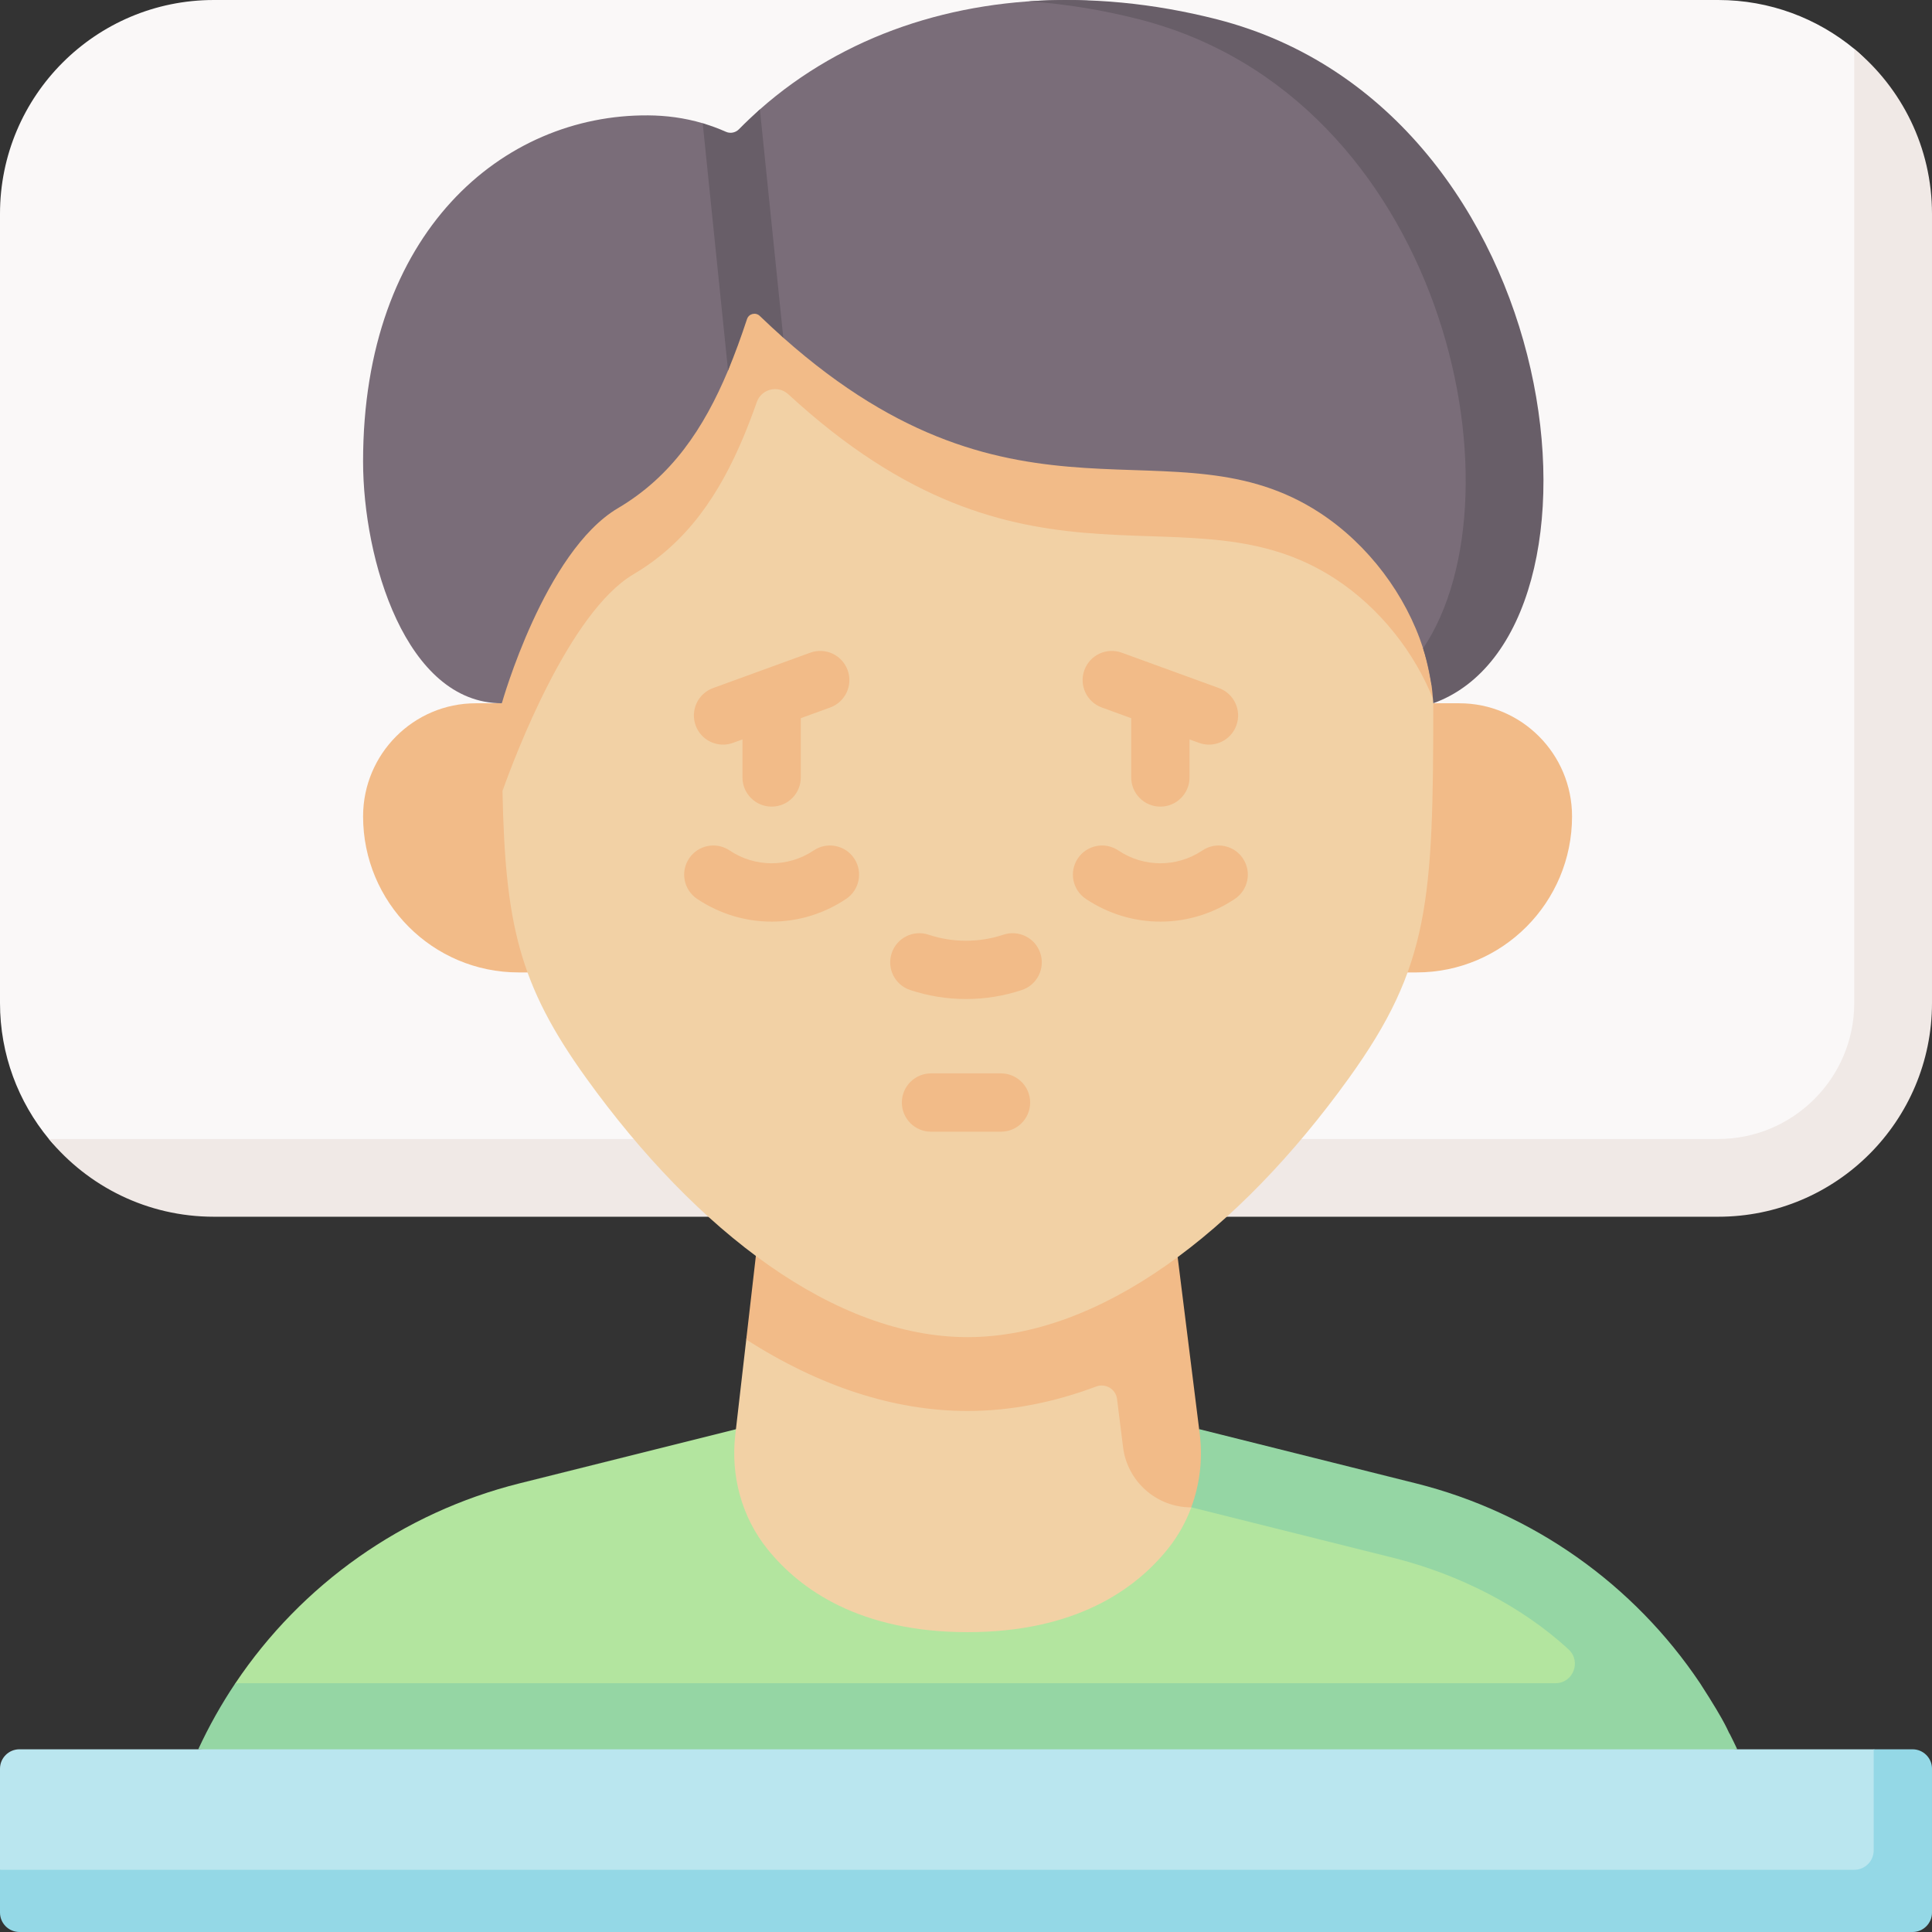 <svg id="Capa_1" enable-background="new 0 0 497.001 497.001" height="512" viewBox="0 0 497.001 497.001" width="512" xmlns="http://www.w3.org/2000/svg"><rect x="0" y="0" width="497.001" height="497.001" fill="#333333" stroke="none"/><g><path d="m438.266 450.001c-15.809-34.148-39.068-56.522-75.574-65.649l-57.192-11.575-116.043-5.143-55.728 13.933c-30.143 7.536-56.133 26.003-73.177 51.435l-.159 16.998z" fill="#b3e59f"/><path d="m296.607 316.607 9.957 51.166c.74 6.36 2.076 14.106-.108 20.003-1.422 3.84-3.448 7.461-6.059 10.707-8.401 10.446-23.807 21.381-51.495 21.381-27.685 0-43.091-10.933-51.492-21.378-6.624-8.235-9.485-18.884-8.26-29.389l2.82-24.508 7.87-31.047z" fill="#f2d1a5"/><path d="m313.756 378.99-5.265-11.219-6.39-51.16-106.56-3.07-3.57 31.05c18.81 12.06 38.08 18.38 56.93 18.38 10.95 0 22.032-2.141 33.082-6.29 2.418-.908 5.052.643 5.372 3.205l.986 7.885.565 4.522c1.105 8.843 8.622 15.478 17.534 15.478h.001z" fill="#f2bb88"/><path d="m445.02 446.136c-.556-.71-.46-1.959-7.687-13.135-17.044-25.43-43.02-43.9-73.163-51.43l-55.17-13.8-.527-.136.187 1.476c.74 6.36-.02 12.77-2.22 18.66h.1l52.78 13.2c15.841 4.103 31.958 12.025 44.198 23.345 3.345 3.093 1.166 8.685-3.39 8.685h-339.578c-3.6 5.37-6.8 11.05-9.55 17l211.266 15.032 184.634-15.032c-.603-1.303-1.235-2.589-1.88-3.865z" fill="#95d6a4"/><path d="m490 495.001h-482c-2.761 0-5-2.239-5-5l-3-9v-26c0-2.761 2.239-5 5-5h477l8.638 2.436c2.761 0 5 2.239 5 5l-.638 32.564c0 2.761-2.238 5-5 5z" fill="#bae6ef"/><path d="m497 455.001v37c0 2.76-2.24 5-5 5h-487c-2.76 0-5-2.24-5-5v-11h477c2.76 0 5-2.24 5-5v-26h10c2.76 0 5 2.24 5 5z" fill="#94d8e6"/><path d="m438.947 307.415-377.191 2.723c-17.08 0-39.096-4.924-49.184-17.139-7.854-9.509-12.572-21.703-12.572-34.998v-203c0-30.376 24.624-55 55-55h387c13.296 0 25.49 4.718 34.999 12.571 12.215 10.088 17.437 32.079 17.437 49.159l-.489 190.685c0 30.375-24.624 54.999-55 54.999z" fill="#faf8f8"/><path d="m497 55.001v203c0 30.38-24.62 55-55 55h-387c-17.08 0-32.35-7.79-42.43-20h429.43c19.3 0 35-15.7 35-35v-245.43c12.21 10.08 20 25.35 20 42.43z" fill="#f0e9e6"/><path d="m368.707 180.914h6.696c16.016 0 29 13.028 29 29.1 0 22.168-17.909 40.138-40 40.138h-231c-22.091 0-40-17.97-40-40.138 0-16.071 12.984-29.1 29-29.1h6.696z" fill="#f2bb88"/><path d="m368.707 180.914c0 50.91-.983 67.633-21.693 96.41-28.566 39.692-64.15 66.65-98.111 66.65s-69.546-26.958-98.111-66.65c-17.3-24.038-20.835-39.665-21.529-73.834-.137-6.736 4.579-17.138 4.579-25.522l-16.842-113.872 263 35.234z" fill="#f2d1a5"/><g fill="#f2bb88"><path d="m123.94 65.031-6.17 6.54c1.95-2.35 4.01-4.52 6.17-6.54z"/><path d="m380 99.331-11.19 80.87c-4.83-12.31-13.85-23.8-25.29-31.28-37.69-24.63-77.33 8.86-138.02-45.05-.01 0-.02-.01-.02-.02-.89-.79-1.78-1.6-2.68-2.42-2.65-2.44-6.92-1.39-8.12 2.01-1.07 3.04-2.19 6-3.39 8.87-6.25 14.92-14.54 27.28-28.32 35.41-16.53 9.76-30.48 46.69-33.71 55.77-.13-6.74-.16-14.2-.16-22.58l-11.33-109.34 6.17-6.54z"/><path d="m123.94 65.031-6.17 6.54c1.95-2.35 4.01-4.52 6.17-6.54z"/></g><path d="m191.543 71.586c-1.805 5.684-2.101 18.578-4.255 23.724-6.244 14.918-14.542 27.284-28.319 35.412-18.893 11.148-29.872 50.193-29.872 50.193-24.696 0-35.696-36.895-35.696-62.214 0-59.049 36-89.307 73.362-89.022 4.566.035 9.252.619 14.009 2.024 2.598.767 5.648 4.03 8.281 5.33 2.2-2.332 4.055-6.795 6.421-8.888 21.598-19.11 49.831-28.308 79.816-28.142 12.403.068 23.085 3.668 35.742 6.902 90.947 23.237 107.214 151.279 57.214 169.309 0 0-.936-5.64-2.155-9.427-4.389-13.643-14.021-26.662-26.575-34.866-37.69-24.634-77.325 8.862-138.018-45.049-2.736-2.432-7.13-12.486-9.955-15.286z" fill="#7a6d79"/><path d="m368.71 180.911s-.08-1.19-.23-2.71c-.36-3.79-1.17-7.63-2.4-11.41 26.9-39.97 4.98-141.89-73.03-161.82-9.5-2.43-19.03-3.97-28.44-4.62 15.73-1.12 32.12.45 48.44 4.62 90.95 23.24 105.66 157.91 55.66 175.94z" fill="#685e68"/><g><path d="m201.5 86.871c-1.996-1.77-4.014-3.636-6.053-5.602-1.054-1.016-2.817-.58-3.277.81-1.517 4.587-3.118 9.01-4.881 13.232l-6.52-63.6c1.987.581 3.985 1.307 5.99 2.198 1.141.506 2.469.221 3.344-.669 1.741-1.772 3.534-3.473 5.376-5.089z" fill="#685e68"/></g><g><path d="m257.5 291.126h-18c-4.142 0-7.5-3.358-7.5-7.5s3.358-7.5 7.5-7.5h18c4.142 0 7.5 3.358 7.5 7.5s-3.358 7.5-7.5 7.5z" fill="#f2bb88"/></g><g><path d="m248.5 256.998c-4.87 0-9.74-.774-14.375-2.322-3.929-1.312-6.05-5.561-4.738-9.489s5.56-6.05 9.489-4.738c6.206 2.072 13.043 2.072 19.249 0 3.928-1.312 8.177.809 9.489 4.738s-.81 8.177-4.738 9.489c-4.635 1.548-9.506 2.322-14.376 2.322z" fill="#f2bb88"/></g><g><g><path d="m198.5 207.501c-4.142 0-7.5-3.358-7.5-7.5v-20c0-4.142 3.358-7.5 7.5-7.5s7.5 3.358 7.5 7.5v20c0 4.142-3.358 7.5-7.5 7.5z" fill="#f2bb88"/></g><g><path d="m198.498 237.085c-6.682 0-13.36-1.953-19.177-5.857-3.439-2.308-4.356-6.967-2.048-10.407s6.967-4.357 10.407-2.048c6.531 4.382 14.987 4.408 21.543.065l.133-.088c3.451-2.29 8.106-1.347 10.395 2.106 2.289 3.452 1.346 8.106-2.106 10.395l-.136.09c-5.782 3.83-12.398 5.744-19.011 5.744z" fill="#f2bb88"/></g><g><path d="m186.001 191.552c-3.063 0-5.939-1.891-7.048-4.937-1.417-3.893.59-8.196 4.482-9.613l25-9.1c3.892-1.417 8.196.59 9.613 4.482 1.417 3.893-.59 8.196-4.482 9.613l-25 9.1c-.847.309-1.714.455-2.565.455z" fill="#f2bb88"/></g></g><g><g><path d="m298.5 207.501c-4.142 0-7.5-3.358-7.5-7.5v-20c0-4.142 3.358-7.5 7.5-7.5s7.5 3.358 7.5 7.5v20c0 4.142-3.358 7.5-7.5 7.5z" fill="#f2bb88"/></g><g><path d="m298.498 237.085c-6.682 0-13.36-1.953-19.177-5.857-3.439-2.308-4.356-6.967-2.048-10.407s6.967-4.357 10.407-2.048c6.531 4.382 14.987 4.408 21.543.065l.133-.088c3.452-2.29 8.106-1.347 10.395 2.106 2.289 3.452 1.346 8.106-2.106 10.395l-.136.09c-5.782 3.83-12.398 5.744-19.011 5.744z" fill="#f2bb88"/></g><g><path d="m311 191.552c-.852 0-1.718-.146-2.565-.454l-25-9.1c-3.892-1.417-5.899-5.721-4.482-9.613 1.417-3.893 5.719-5.9 9.613-4.482l25 9.1c3.892 1.417 5.899 5.721 4.482 9.613-1.109 3.045-3.985 4.936-7.048 4.936z" fill="#f2bb88"/></g></g></g></svg>